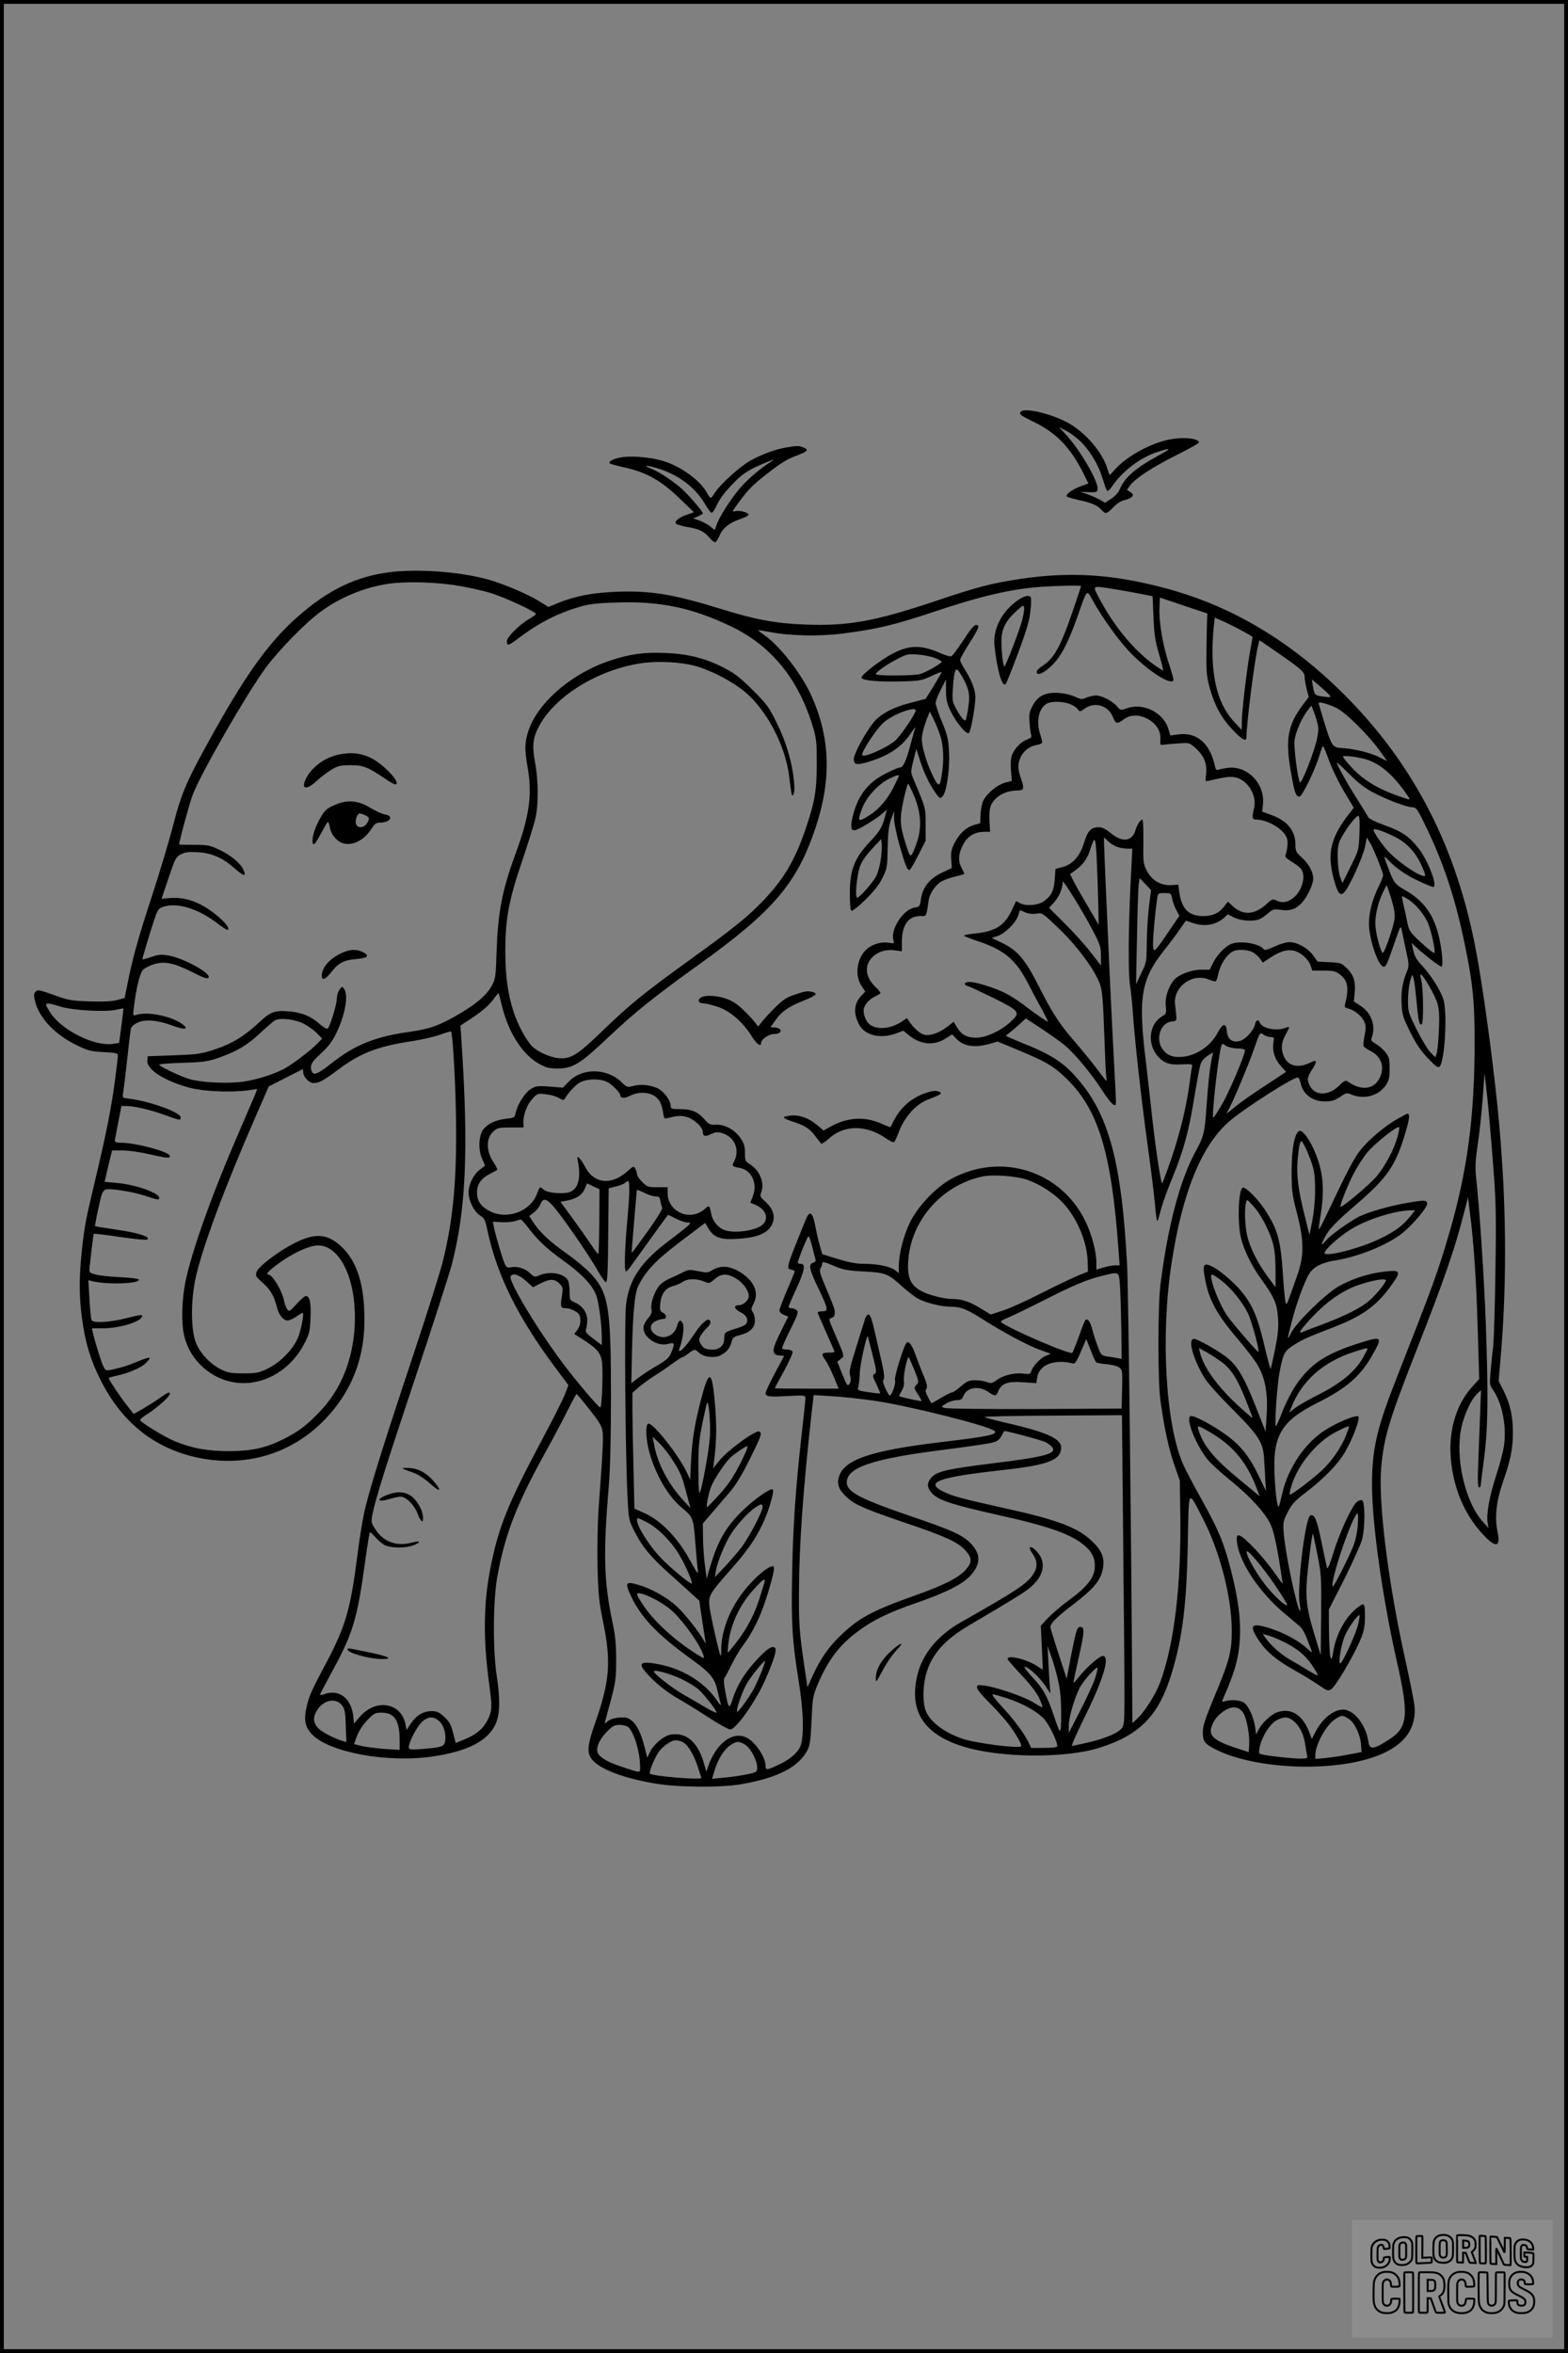 <?xml version="1.0" encoding="UTF-8"?>
<svg xmlns="http://www.w3.org/2000/svg" version="1.0" width="1024pt" height="1536pt" viewBox="0 0 1024 1536" preserveAspectRatio="xMidYMid meet">
  <rect x="0" y="0" width="1024" height="1536" fill="#808080" stroke="none"/>
  <g transform="translate(0.00 0.00) scale(1)">
    <g transform="translate(0,1536) scale(0.1,-0.1)" fill="#000000" stroke="none">
      <path d="M6667 12673 c-15 -15 -3 -25 86 -68 147 -72 238 -166 325 -340 l30 -61 -47 -17 c-56 -20 -106 -56 -94 -68 5 -5 41 -15 81 -24 81 -17 118 -33 146 -64 26 -29 33 -27 77 18 24 25 51 42 73 46 19 4 41 14 48 22 11 13 9 18 -10 31 l-22 14 21 30 c33 45 146 119 304 198 80 40 145 76 145 81 0 31 -124 39 -219 14 -118 -30 -256 -109 -325 -185 -20 -22 -37 -40 -39 -40 -2 0 -9 19 -16 43 -31 103 -140 231 -251 294 -106 60 -286 104 -313 76z m396 -201 c61 -63 113 -152 138 -237 12 -38 24 -74 29 -78 4 -5 18 6 30 25 71 103 183 189 297 227 92 31 97 25 15 -19 -158 -86 -228 -147 -262 -229 -6 -16 -30 -42 -52 -56 l-41 -27 -38 22 c-22 11 -58 28 -81 35 l-43 14 55 -2 c50 -2 55 0 58 20 7 47 -115 257 -206 355 l-47 51 51 -27 c29 -15 72 -49 97 -74z"></path>
      <path d="M5135 12439 c-72 -12 -158 -44 -233 -85 -70 -39 -199 -156 -233 -210 -11 -19 -24 -34 -28 -34 -3 0 -15 15 -25 34 -42 79 -169 171 -283 206 -77 24 -193 35 -266 26 -54 -7 -98 -28 -85 -41 3 -4 46 -15 94 -26 142 -31 237 -83 355 -196 l101 -97 -46 -16 c-50 -16 -82 -42 -72 -58 3 -5 36 -15 73 -22 79 -13 112 -29 146 -70 14 -16 31 -30 37 -30 6 0 19 20 29 44 22 50 64 83 136 108 27 9 51 21 53 26 5 15 -57 33 -86 25 -23 -6 -22 -3 19 53 63 86 95 119 184 188 99 77 134 99 208 126 63 24 70 35 31 50 -29 11 -38 11 -109 -1z m-99 -92 c-62 -39 -141 -105 -187 -155 -62 -67 -151 -203 -168 -255 l-13 -37 -32 25 c-18 14 -50 31 -71 38 l-38 13 31 13 c18 8 32 17 32 20 0 14 -108 137 -151 172 -72 58 -139 101 -188 120 -57 23 -33 24 40 3 135 -40 249 -124 313 -234 17 -29 36 -55 42 -57 6 -2 19 15 29 37 22 49 52 91 107 148 61 64 98 90 185 128 81 35 101 41 69 21z"></path>
      <path d="M2595 11630 c-230 -19 -415 -98 -615 -265 -200 -167 -350 -368 -577 -772 -182 -326 -215 -399 -272 -619 -27 -105 -92 -321 -144 -480 -87 -264 -126 -407 -160 -584 l-13 -65 -49 -13 c-33 -9 -93 -12 -180 -9 -120 4 -138 7 -234 42 -93 33 -105 36 -118 22 -13 -13 -14 -23 -4 -64 27 -108 130 -217 270 -285 75 -37 93 -41 177 -46 81 -4 94 -7 94 -22 0 -10 -9 -86 -20 -170 -23 -173 -59 -354 -130 -650 -62 -262 -67 -287 -85 -450 -19 -172 -19 -299 0 -443 20 -156 55 -272 120 -402 139 -279 351 -449 635 -510 374 -79 727 65 941 385 99 148 149 320 149 513 0 222 -44 371 -139 468 -94 96 -179 105 -318 34 -109 -56 -234 -151 -247 -188 -9 -25 -6 -31 40 -71 51 -45 74 -86 94 -164 12 -48 41 -82 69 -82 10 0 35 11 55 25 20 14 40 25 43 25 10 0 -8 -101 -28 -154 -28 -77 -114 -167 -197 -208 -61 -30 -74 -33 -162 -33 -80 0 -103 4 -145 25 -72 35 -138 105 -166 176 -33 85 -34 274 -1 424 45 201 186 580 389 1046 l88 202 110 56 c60 31 111 56 112 56 2 0 3 -8 3 -19 0 -29 39 -71 65 -71 39 0 65 14 160 85 147 111 262 155 488 189 59 9 139 27 179 41 39 14 72 24 73 22 11 -15 27 -281 32 -512 9 -439 -15 -713 -88 -1000 -17 -66 -102 -336 -190 -600 -181 -542 -279 -854 -314 -1000 -14 -55 -36 -190 -50 -300 -45 -355 -77 -469 -202 -705 -101 -190 -112 -215 -130 -289 -20 -85 -12 -131 32 -180 108 -119 494 -191 791 -147 229 34 359 101 410 211 29 62 32 161 7 321 -25 168 -23 494 5 644 52 282 125 468 319 819 41 74 102 188 134 253 33 65 61 118 64 118 3 0 41 -45 84 -100 62 -78 81 -109 86 -142 6 -41 1 -148 -26 -508 -6 -85 -9 -252 -7 -370 5 -191 9 -232 37 -370 54 -262 43 -388 -57 -671 -41 -117 -48 -168 -27 -208 35 -68 191 -133 414 -172 152 -27 441 -30 578 -5 235 42 368 111 426 221 17 33 21 66 27 195 6 145 9 160 39 232 67 160 143 260 264 349 97 73 200 123 377 184 199 69 309 125 359 181 65 74 67 135 6 203 -51 57 -124 91 -390 181 -339 116 -425 161 -425 223 0 98 167 154 624 212 156 20 303 41 327 48 41 12 47 18 76 75 3 6 246 -59 273 -73 15 -8 32 -21 40 -30 35 -43 -42 -65 -369 -105 -305 -38 -376 -53 -413 -90 -39 -39 -37 -74 6 -115 44 -41 136 -70 426 -135 331 -73 479 -126 565 -201 47 -41 65 -78 65 -131 0 -74 -47 -135 -175 -228 -44 -32 -102 -82 -129 -110 l-49 -52 7 -144 6 -144 -37 24 c-68 45 -193 75 -193 47 0 -5 41 -53 91 -106 58 -61 100 -116 116 -151 14 -31 23 -57 21 -59 -2 -2 -28 12 -58 31 -60 38 -246 102 -322 111 -43 5 -48 4 -48 -13 0 -11 34 -53 76 -94 41 -41 97 -102 123 -135 47 -59 98 -146 90 -154 -16 -17 -299 20 -384 49 -129 44 -223 120 -244 196 -16 59 -13 152 7 226 36 129 120 224 284 320 302 178 357 212 399 248 79 67 100 146 57 210 -25 36 -53 58 -63 48 -3 -3 5 -23 20 -43 32 -48 32 -89 0 -135 -43 -62 -109 -105 -465 -307 -157 -88 -257 -210 -290 -351 -54 -231 42 -381 294 -461 240 -77 672 -81 896 -10 266 84 390 212 473 491 70 230 96 447 104 842 7 368 -1 355 98 164 110 -212 187 -508 189 -723 1 -147 -14 -203 -117 -449 -56 -135 -72 -182 -72 -222 0 -62 11 -77 86 -115 247 -124 728 -149 1021 -52 199 66 292 181 275 342 -4 31 -29 159 -57 284 -113 505 -180 1035 -160 1267 18 200 50 306 230 765 179 455 251 662 310 895 l27 105 11 -90 c26 -198 42 -436 52 -758 l10 -339 -46 -51 c-99 -109 -150 -269 -141 -442 10 -187 75 -360 184 -490 102 -121 147 -127 123 -16 -20 94 -9 199 33 321 52 149 67 222 67 329 0 107 -18 188 -62 275 l-31 61 11 130 c47 528 40 1089 -19 1665 -33 325 -96 784 -140 1015 -124 659 -393 1191 -829 1639 -353 362 -743 601 -1180 721 -353 97 -638 116 -974 65 -188 -29 -272 -51 -551 -145 -393 -131 -562 -162 -845 -152 -192 7 -327 32 -552 102 -313 97 -463 121 -687 112 -156 -7 -260 -27 -374 -72 l-66 -27 -59 37 c-77 47 -222 109 -327 140 -163 47 -413 70 -600 55z m374 -90 c74 -11 180 -34 235 -51 95 -29 296 -123 296 -137 0 -4 -19 -18 -42 -31 -65 -37 -148 -120 -148 -147 0 -32 10 -30 67 13 135 103 255 166 403 210 71 21 112 26 250 30 282 9 484 -33 738 -153 265 -125 443 -340 539 -653 24 -78 27 -102 27 -246 0 -179 -14 -256 -79 -444 -69 -197 -142 -318 -280 -460 -99 -102 -190 -175 -505 -402 -268 -194 -362 -271 -531 -434 -169 -164 -212 -191 -295 -182 -56 6 -139 44 -173 81 -37 40 -90 138 -115 215 -39 118 -56 238 -56 401 0 210 23 336 110 590 38 113 77 237 86 275 21 92 21 247 -1 363 -21 114 -16 164 26 243 105 196 385 368 669 410 111 16 266 7 360 -21 102 -30 233 -99 313 -165 144 -119 267 -353 291 -555 15 -125 18 -135 28 -115 6 10 8 46 3 88 -12 121 -51 255 -112 377 -51 105 -66 124 -157 215 -79 79 -119 110 -181 142 -125 65 -238 94 -383 100 -143 7 -237 -6 -367 -49 -262 -87 -490 -289 -541 -481 -18 -67 -17 -107 2 -219 31 -177 11 -318 -81 -566 -86 -235 -113 -375 -122 -632 -5 -163 -7 -178 -31 -224 -34 -62 -94 -114 -210 -183 -131 -77 -192 -99 -323 -118 -226 -31 -361 -85 -513 -205 -89 -71 -119 -83 -130 -54 -14 38 -4 59 59 116 47 44 74 78 100 131 59 121 82 250 52 292 -13 17 -15 17 -30 -6 -10 -13 -17 -38 -17 -56 0 -38 -46 -190 -61 -198 -5 -4 -28 10 -51 30 -54 49 -113 74 -192 82 -102 9 -128 0 -204 -71 -94 -89 -180 -141 -291 -177 -87 -29 -112 -32 -266 -38 l-170 -6 -3 -26 c-7 -60 112 -136 278 -180 92 -24 271 -32 383 -16 l57 8 -19 -48 c-11 -26 -61 -141 -110 -256 -168 -387 -300 -758 -340 -954 -23 -114 -28 -261 -10 -345 26 -122 110 -226 225 -280 207 -97 455 4 567 232 28 56 32 76 35 161 4 97 -6 139 -31 139 -7 0 -33 -23 -60 -52 -44 -49 -48 -52 -61 -35 -8 10 -17 34 -21 55 -12 66 -76 172 -103 172 -24 0 14 36 97 93 88 59 177 97 228 97 149 0 256 -236 239 -530 -12 -217 -89 -408 -222 -549 -89 -94 -143 -136 -242 -185 -113 -57 -206 -78 -352 -79 -143 0 -245 18 -359 65 -67 28 -213 117 -226 137 -2 5 21 25 53 44 59 38 142 112 142 128 0 16 -16 10 -71 -30 -30 -21 -79 -52 -110 -70 l-56 -31 -45 57 c-44 56 -118 167 -118 177 0 2 22 9 48 15 81 17 159 50 193 82 17 16 29 32 26 35 -3 4 -39 -7 -79 -24 -40 -17 -91 -35 -113 -40 -97 -24 -93 -24 -109 7 -14 26 -52 148 -70 223 l-6 27 72 0 c101 0 232 37 253 72 13 20 -3 19 -100 -6 -110 -28 -220 -34 -228 -11 -3 8 -9 69 -13 137 l-7 122 29 -7 c99 -24 317 -15 300 12 -3 5 -59 12 -125 15 -66 3 -138 11 -160 18 -40 12 -40 12 -35 53 2 23 9 79 14 125 5 46 11 86 13 87 2 2 79 -7 172 -21 103 -15 173 -21 178 -16 18 18 -56 42 -196 63 -78 11 -144 22 -146 24 -3 3 21 120 40 196 6 22 17 39 29 43 30 9 177 -14 258 -41 81 -27 92 -29 92 -14 0 33 -155 87 -277 98 l-80 7 24 103 25 102 70 0 c41 0 117 -11 184 -27 109 -25 133 -26 120 -4 -17 27 -224 81 -311 81 -28 0 -45 4 -45 12 0 6 10 60 22 120 l21 108 33 0 c51 0 163 -26 254 -60 97 -35 100 -35 100 -14 0 32 -200 105 -331 121 -50 6 -51 6 -45 37 3 17 15 114 26 216 11 102 22 194 25 206 3 12 21 28 45 39 51 23 130 16 229 -21 81 -30 110 -23 57 14 -75 51 -224 80 -296 57 -22 -7 -23 -6 -16 46 15 127 39 225 59 247 12 12 45 30 74 38 71 21 129 8 251 -53 67 -34 95 -44 103 -36 25 25 -153 125 -257 145 -51 9 -67 8 -116 -9 -32 -11 -58 -18 -58 -15 0 9 41 146 71 239 29 87 32 92 66 104 90 29 224 -11 348 -105 33 -25 63 -46 68 -46 20 0 2 32 -37 68 -110 101 -221 148 -330 140 l-61 -5 46 136 c42 126 48 137 80 154 27 14 50 17 109 14 91 -5 165 -37 238 -102 66 -59 86 -61 58 -6 -22 42 -82 90 -156 125 -59 28 -74 31 -162 31 -54 0 -98 1 -98 1 0 24 70 279 90 330 60 151 356 663 477 827 87 116 256 290 356 363 127 94 287 160 443 183 107 16 293 12 433 -9z m4091 -6 c0 -2 -24 -74 -54 -162 -79 -232 -122 -310 -197 -358 -21 -13 -39 -31 -39 -39 0 -35 63 -2 119 62 50 56 94 146 151 308 61 174 56 169 97 94 67 -121 177 -271 254 -349 116 -116 254 -203 272 -172 3 4 -10 52 -29 108 -40 120 -66 274 -62 366 l3 67 155 -52 155 -52 -2 -35 c-1 -19 -3 -109 -4 -200 -2 -142 1 -176 19 -243 33 -120 76 -200 149 -278 65 -69 93 -84 93 -51 1 97 55 521 78 605 l7 28 125 -86 c153 -106 170 -122 170 -155 0 -14 6 -49 13 -78 l14 -52 -38 -50 c-99 -132 -116 -226 -79 -437 24 -138 32 -163 56 -163 18 0 104 178 131 270 10 33 20 60 23 60 3 0 21 -43 40 -96 19 -53 63 -144 98 -202 l63 -105 -20 -26 c-131 -163 -157 -269 -110 -442 26 -95 43 -114 72 -79 35 43 117 226 131 291 l12 62 21 -34 c22 -35 86 -196 86 -214 0 -6 -14 -40 -31 -75 -40 -82 -62 -168 -62 -240 0 -99 62 -280 95 -280 17 0 22 10 75 164 35 102 38 107 44 75 4 -19 16 -78 28 -133 19 -84 20 -102 9 -130 -32 -77 -42 -133 -38 -214 3 -75 8 -91 56 -188 38 -77 69 -123 116 -172 50 -53 66 -64 76 -55 35 34 53 362 24 443 -21 61 -79 152 -134 212 -47 52 -52 61 -66 123 l-6 30 38 -36 c42 -40 146 -119 156 -119 13 0 6 96 -13 183 -34 154 -100 247 -228 319 -62 35 -71 48 -106 142 -32 83 -32 85 -3 55 49 -53 118 -101 199 -139 47 -22 91 -40 97 -40 34 0 -34 177 -99 257 -61 76 -108 107 -220 147 -57 20 -99 41 -105 52 -5 11 -40 66 -76 124 -61 95 -129 219 -129 233 0 3 37 -31 83 -77 60 -60 103 -93 162 -123 93 -48 215 -93 251 -93 23 0 33 -15 94 -142 114 -239 189 -471 250 -773 50 -247 60 -352 60 -626 0 -472 -47 -829 -161 -1223 -79 -272 -105 -342 -359 -989 -119 -304 -150 -442 -150 -667 0 -256 67 -733 162 -1155 80 -351 72 -431 -47 -508 -106 -69 -131 -72 -139 -14 -17 109 -94 207 -165 207 -63 0 -139 -62 -182 -149 l-22 -43 -17 45 c-44 115 -122 162 -213 128 -37 -14 -96 -69 -116 -109 l-18 -35 -6 47 c-9 65 -44 142 -74 162 -26 17 -86 21 -125 8 -16 -5 -19 -3 -15 7 80 180 107 275 114 401 7 126 -10 258 -57 443 -46 182 -81 265 -194 469 -49 87 -101 186 -117 221 -117 258 -151 845 -78 1320 70 457 192 759 370 919 95 85 438 304 457 292 5 -3 12 -20 16 -37 14 -71 77 -119 157 -119 45 0 64 6 100 29 41 28 45 29 77 15 81 -33 176 -7 222 62 21 31 25 49 25 108 0 62 -3 76 -27 107 -16 20 -44 44 -63 55 -24 13 -33 23 -29 34 32 78 2 168 -71 214 l-44 29 6 57 c7 72 -7 117 -53 161 -33 32 -40 34 -112 38 l-77 4 -30 41 c-35 48 -104 86 -155 86 -19 0 -63 -13 -97 -29 -40 -19 -65 -26 -69 -19 -23 37 -150 60 -211 37 -40 -15 -91 -67 -119 -121 l-24 -48 -58 0 c-61 0 -143 -31 -174 -66 -37 -42 -61 -115 -55 -169 5 -49 4 -53 -23 -69 -86 -50 -100 -179 -30 -260 42 -47 77 -59 160 -54 59 3 69 1 65 -12 -2 -8 -9 -53 -15 -100 -27 -207 -86 -426 -179 -664 -8 -21 -48 247 -76 514 -9 80 -22 199 -30 265 -54 431 -35 549 116 740 40 50 88 114 107 143 19 28 36 52 37 52 1 0 22 -7 45 -15 75 -27 154 -13 206 36 l22 20 41 -20 c43 -22 122 -28 164 -12 14 5 40 23 58 39 31 27 38 29 79 23 59 -9 95 1 132 36 34 31 72 102 82 150 10 44 -20 108 -72 155 -38 34 -42 43 -42 83 0 92 -52 157 -158 195 l-59 22 5 48 c13 133 -99 251 -225 238 -27 -3 -56 -9 -65 -13 -13 -5 -19 0 -23 22 -33 150 -117 224 -238 209 l-54 -7 -12 40 c-32 109 -162 175 -270 138 -43 -15 -44 -15 -67 13 -29 34 -100 70 -137 70 -15 0 -43 -6 -62 -14 -30 -13 -37 -12 -75 6 -25 12 -68 22 -108 25 -86 5 -136 -20 -170 -87 -20 -38 -23 -55 -18 -110 2 -36 7 -72 11 -80 4 -11 -4 -19 -29 -28 -45 -17 -93 -72 -102 -118 -4 -20 -4 -62 -1 -94 l5 -58 -44 -11 c-49 -13 -116 -67 -141 -115 -9 -17 -18 -58 -19 -90 l-3 -60 -42 -12 c-52 -16 -93 -55 -126 -118 -20 -40 -24 -60 -21 -106 l4 -56 -67 -32 c-79 -38 -125 -96 -135 -173 -6 -45 -8 -48 -43 -54 -75 -14 -158 -145 -136 -215 6 -19 4 -20 -33 -14 -45 7 -98 -7 -137 -38 -67 -53 -87 -173 -39 -243 l25 -38 -26 -27 c-49 -51 -54 -117 -12 -192 37 -68 141 -91 239 -54 l47 18 33 -27 c76 -64 165 -73 240 -26 l46 29 24 -25 c49 -53 118 -65 217 -38 l56 16 142 -59 c174 -73 215 -97 293 -169 221 -204 309 -489 355 -1140 l7 -93 -30 0 c-16 0 -50 -6 -75 -14 l-47 -14 0 45 c0 71 -29 182 -70 268 -160 333 -553 457 -880 278 -101 -56 -218 -180 -268 -284 -42 -87 -72 -205 -72 -284 l0 -46 -27 21 c-34 24 -113 40 -202 40 -47 0 -96 9 -168 31 l-103 32 -16 56 c-9 31 -21 81 -26 111 -21 113 -40 126 -70 49 -10 -24 -38 -96 -64 -159 -54 -136 -57 -154 -26 -158 12 -2 22 -7 22 -11 0 -4 -22 -59 -50 -123 -27 -64 -50 -124 -50 -133 0 -9 13 -22 29 -28 l29 -11 -49 -99 c-59 -117 -62 -150 -11 -155 l33 -3 -61 -114 c-33 -62 -60 -120 -60 -128 0 -24 22 -27 145 -20 110 6 115 5 115 -14 0 -11 -11 -119 -25 -239 -40 -359 -56 -592 -62 -909 -6 -326 0 -431 43 -700 33 -202 36 -372 9 -429 -21 -44 -76 -88 -153 -122 -65 -30 -72 -30 -72 -1 -1 56 -65 153 -122 183 -90 47 -199 -33 -253 -185 l-12 -36 -13 45 c-40 147 -118 216 -223 196 -43 -8 -109 -64 -132 -112 l-18 -38 -18 71 c-22 88 -50 145 -86 173 -23 18 -37 21 -80 18 -33 -3 -61 -12 -74 -24 -22 -19 -22 -19 -15 6 70 259 69 251 70 390 0 109 -5 159 -26 260 -54 253 -59 443 -23 870 10 117 15 314 15 594 0 585 -15 676 -132 802 -33 35 -104 94 -157 131 -106 74 -174 137 -217 202 l-28 43 31 23 c17 14 36 38 43 55 17 41 37 38 84 -15 54 -60 235 -322 288 -417 24 -43 49 -78 55 -78 10 0 13 71 15 306 l3 307 48 12 c27 7 53 17 60 24 6 6 15 11 19 11 12 0 10 -97 -7 -275 -16 -177 -19 -315 -7 -315 5 0 22 19 38 43 127 177 235 327 237 327 1 0 24 -11 51 -25 27 -14 60 -25 74 -25 22 0 23 -2 11 -16 -8 -9 -65 -55 -127 -101 -184 -138 -261 -250 -283 -413 -13 -90 -5 -1014 10 -1280 7 -133 8 -136 50 -217 49 -95 102 -158 225 -268 49 -44 112 -101 141 -127 l52 -48 17 -117 c10 -65 20 -129 22 -143 5 -23 4 -23 -12 5 -34 60 -126 175 -178 222 -62 57 -165 114 -249 138 -82 24 -88 14 -45 -77 66 -138 174 -251 388 -405 126 -91 156 -125 174 -203 9 -36 18 -76 22 -90 5 -17 -3 -11 -25 21 -79 117 -222 205 -379 235 -138 26 -146 5 -39 -100 44 -43 107 -91 160 -121 48 -27 141 -85 207 -128 65 -42 128 -77 139 -77 37 0 168 186 229 325 56 128 76 195 64 207 -18 18 -50 -2 -122 -79 -77 -83 -128 -167 -156 -256 -21 -68 -27 -62 -47 48 -11 54 -12 84 -5 92 5 7 25 45 45 85 19 40 52 96 74 125 56 74 103 165 139 268 37 105 71 235 64 246 -15 26 -127 -66 -205 -169 -88 -117 -138 -251 -139 -371 0 -24 -2 -42 -4 -40 -8 8 -68 274 -73 325 -7 66 2 83 127 224 122 139 169 205 221 313 39 82 77 212 66 224 -14 13 -126 -67 -207 -147 -99 -99 -151 -189 -197 -340 l-28 -95 -12 90 c-6 50 -12 131 -12 180 l-1 90 60 70 c33 39 85 99 116 135 38 44 80 113 130 214 76 153 82 170 63 181 -21 14 -209 -123 -264 -193 l-38 -47 6 47 c16 124 18 215 8 351 -21 257 -40 261 -101 20 -36 -147 -50 -236 -57 -366 l-6 -127 -18 41 c-52 115 -231 342 -257 325 -18 -11 -14 -103 8 -184 42 -151 125 -293 215 -366 70 -58 74 -68 85 -217 6 -74 13 -154 16 -179 5 -43 3 -41 -53 60 -76 139 -185 252 -289 300 l-71 32 -6 271 c-4 149 -7 319 -7 378 l0 107 42 37 c24 20 69 53 101 73 32 20 85 56 117 80 32 23 61 42 65 42 5 0 23 11 41 25 40 30 42 30 70 4 30 -28 101 -36 140 -16 40 21 61 46 71 86 8 30 14 35 56 46 64 16 97 48 97 95 0 20 -6 45 -14 55 -12 16 -11 24 6 57 37 71 2 149 -92 206 -65 39 -125 43 -176 12 -31 -19 -37 -20 -94 -8 -57 11 -64 11 -103 -9 -23 -12 -63 -30 -88 -41 -25 -11 -56 -33 -68 -50 -31 -44 -53 -112 -47 -146 5 -21 0 -36 -19 -58 -14 -16 -28 -40 -31 -53 -16 -65 82 -138 158 -118 44 12 47 5 22 -56 -13 -33 -29 -48 -92 -85 -43 -25 -98 -61 -123 -80 l-46 -35 4 187 c5 266 18 403 42 449 50 99 115 167 276 289 l160 121 22 -37 c35 -58 78 -74 187 -67 144 8 215 43 235 113 12 44 -5 88 -49 128 -36 33 -39 38 -29 63 24 62 -10 144 -75 184 -28 17 -31 23 -31 73 0 44 -6 62 -30 98 -38 54 -104 90 -161 86 -37 -2 -45 2 -75 37 -43 48 -83 65 -159 65 -55 0 -60 2 -60 21 0 32 -37 85 -75 109 -42 26 -118 36 -170 21 -38 -10 -41 -9 -75 24 -95 93 -256 96 -344 6 l-40 -41 -88 7 c-82 6 -90 4 -126 -19 -38 -26 -85 -103 -96 -159 -5 -24 -11 -27 -61 -32 -66 -7 -121 -33 -149 -70 -30 -40 -34 -132 -8 -190 l20 -46 -35 -27 c-42 -32 -72 -94 -73 -149 0 -53 36 -125 76 -150 28 -18 34 -30 48 -100 62 -290 197 -563 443 -893 l85 -114 -22 -58 c-12 -32 -82 -172 -157 -311 -216 -406 -276 -555 -328 -814 -48 -237 -51 -471 -10 -770 20 -149 19 -173 -10 -232 -30 -59 -73 -95 -153 -128 l-56 -23 -17 66 c-13 53 -24 73 -57 104 -35 32 -48 38 -84 38 -54 0 -99 -27 -135 -81 l-28 -42 -7 38 c-30 143 -195 169 -300 46 l-36 -42 -6 55 c-15 114 -96 172 -190 136 -14 -5 -26 -6 -26 -2 0 4 30 61 66 127 149 271 175 354 229 745 14 101 28 186 30 188 2 2 18 -12 36 -32 18 -21 45 -44 61 -52 41 -21 143 -21 192 0 48 20 41 31 -11 17 -99 -28 -186 2 -239 82 -29 44 -31 51 -23 95 20 103 79 293 279 892 115 344 222 677 239 740 94 357 112 751 65 1460 l-7 105 86 57 c54 36 101 77 124 108 20 27 38 48 39 47 1 -1 12 -40 23 -87 42 -172 135 -316 243 -375 43 -24 65 -30 118 -30 101 0 148 29 334 205 173 163 291 258 584 469 493 353 650 537 771 907 103 313 92 586 -33 859 -65 141 -205 320 -305 390 -23 15 -40 29 -39 31 2 1 37 -4 78 -12 129 -25 318 -29 470 -10 233 30 337 55 610 146 291 98 494 145 684 159 108 8 266 11 266 5z m205 -18 c50 -8 129 -22 176 -31 l86 -17 6 -137 c4 -112 11 -155 36 -240 17 -58 29 -106 27 -108 -2 -2 -32 18 -67 43 -127 94 -253 246 -344 417 -53 100 -60 94 80 73z m838 -269 c42 -22 77 -43 77 -46 0 -3 -7 -42 -15 -86 -20 -105 -55 -395 -55 -465 l-1 -55 -51 55 c-115 124 -159 325 -132 612 l7 66 46 -20 c25 -10 81 -38 124 -61z m578 -423 c13 -16 10 -17 -34 -12 -59 7 -64 11 -73 68 l-7 45 50 -42 c27 -23 56 -50 64 -59z m-1696 -59 c22 -8 46 -23 53 -34 13 -19 14 -19 50 6 65 44 151 16 180 -58 18 -46 27 -47 72 -14 90 67 247 -19 238 -130 -3 -35 -1 -40 17 -37 11 2 54 6 96 9 75 5 76 5 113 -27 57 -50 80 -103 73 -168 -6 -52 -5 -54 16 -49 111 26 136 29 172 23 82 -16 145 -116 125 -201 -15 -63 -13 -75 13 -75 79 0 189 -68 203 -127 6 -24 1 -74 -11 -104 -4 -12 6 -23 37 -42 24 -14 52 -34 62 -46 41 -46 7 -160 -60 -201 -36 -23 -62 -25 -99 -8 -22 10 -29 8 -53 -14 -86 -82 -163 -88 -235 -20 l-28 27 -25 -33 c-35 -44 -74 -62 -136 -62 -94 0 -140 46 -156 152 l-7 53 -45 -3 c-68 -4 -128 30 -160 93 -24 47 -25 58 -23 192 1 82 -2 143 -7 143 -12 0 -36 -37 -45 -70 -21 -73 -85 -81 -159 -20 -34 28 -58 40 -80 40 -51 0 -73 -23 -97 -103 -26 -86 -75 -141 -143 -158 l-43 -11 -5 -70 c-6 -74 -21 -104 -70 -141 -35 -26 -116 -34 -154 -14 l-28 15 -33 -69 c-47 -95 -107 -131 -247 -144 -37 -4 -64 -10 -60 -14 5 -4 41 -18 79 -31 182 -59 258 -122 340 -282 27 -51 67 -128 91 -170 23 -43 40 -78 38 -78 -7 0 -84 53 -161 112 -36 27 -87 60 -114 73 -67 35 -195 75 -235 75 -38 0 -46 -19 -11 -28 12 -3 88 -39 170 -79 169 -85 174 -92 105 -155 -63 -58 -160 -102 -223 -102 -61 0 -97 20 -127 70 l-20 34 -45 -35 c-52 -39 -110 -59 -148 -49 -26 6 -68 43 -96 84 l-16 24 -29 -20 c-68 -46 -148 -58 -203 -29 -29 14 -51 58 -51 100 0 31 37 75 77 91 18 8 33 18 33 22 0 5 -14 21 -31 38 -65 61 -76 134 -28 189 36 41 94 60 156 51 l43 -6 0 60 c0 111 41 170 119 170 44 0 39 -10 56 104 6 39 39 92 75 117 14 10 54 26 90 35 36 9 66 17 67 18 2 1 -6 20 -18 42 -25 48 -19 99 16 160 28 48 75 74 132 74 l39 0 -4 70 c-3 41 1 82 8 99 25 61 95 101 177 101 40 0 44 13 21 77 -22 63 -23 93 -4 137 17 41 58 74 102 82 19 3 36 10 39 14 3 4 -3 29 -11 54 -31 90 -8 182 51 207 31 12 96 10 140 -6z m1742 -26 c58 -27 208 -175 281 -276 l51 -72 -47 24 c-60 30 -148 53 -235 61 -85 7 -74 -12 -164 286 -4 14 0 15 30 8 20 -4 57 -18 84 -31z m-125 -94 c10 -35 9 -58 -1 -107 -16 -82 -103 -302 -112 -285 -15 26 -41 232 -35 275 7 53 46 142 83 191 l27 35 13 -32 c7 -18 19 -52 25 -77z m297 -236 c100 -23 187 -93 280 -223 32 -46 33 -48 10 -41 -172 53 -285 118 -369 213 -28 31 -50 59 -50 63 0 8 70 2 129 -12z m-21 -490 c-4 -108 -5 -110 -58 -216 l-53 -108 -15 40 c-9 23 -15 77 -16 125 -1 71 3 92 23 130 36 68 101 151 113 144 7 -4 9 -44 6 -115z m218 -15 c86 -40 144 -100 186 -190 17 -36 28 -67 25 -70 -20 -20 -190 96 -255 174 -41 49 -82 111 -82 125 0 12 50 -3 126 -39z m-1924 -430 l3 -151 -68 116 c-38 64 -80 138 -94 165 l-25 50 28 20 c53 37 82 76 100 129 34 106 38 102 46 -43 3 -74 8 -203 10 -286z m129 356 c18 -6 47 -10 64 -10 l30 0 -12 -232 c-14 -293 -16 -585 -3 -663 6 -33 15 -123 20 -200 15 -199 56 -562 100 -880 16 -115 35 -264 41 -330 11 -119 15 -141 23 -114 2 8 12 43 22 79 10 36 42 124 72 195 71 174 107 303 142 525 17 102 35 199 41 215 5 17 26 40 45 53 l36 22 -6 -27 c-15 -74 -26 -172 -36 -318 -13 -183 -17 -201 -77 -311 -100 -186 -179 -491 -225 -864 -17 -140 -17 -624 0 -750 25 -181 54 -315 90 -420 l37 -105 3 -220 c7 -460 -40 -855 -133 -1101 -28 -75 -98 -185 -146 -231 l-34 -32 -1 187 c-6 1076 -25 2638 -33 2797 -34 664 -117 982 -318 1216 -95 112 -171 162 -363 239 -58 24 -107 45 -109 47 -3 2 6 11 20 20 13 10 43 35 66 56 l42 39 98 -64 c54 -36 121 -83 150 -106 66 -53 175 -183 247 -294 30 -48 65 -92 76 -98 20 -11 20 -9 15 87 -20 379 -27 515 -40 803 -25 553 -35 794 -35 824 l0 30 28 -27 c16 -15 44 -32 63 -37z m202 -392 c-7 -62 -14 -169 -14 -236 -1 -120 -2 -126 -36 -195 l-34 -72 6 300 c3 165 8 321 11 347 l6 46 38 -39 37 -39 -14 -112z m-354 -176 c35 -68 41 -88 41 -142 l0 -63 -69 89 c-38 49 -115 134 -170 188 l-100 100 34 37 c32 36 55 91 55 133 0 21 145 -215 209 -342z m1937 231 c19 -63 25 -99 21 -132 -6 -51 -65 -221 -76 -221 -12 0 -43 109 -48 170 -6 61 13 151 48 224 12 25 23 46 25 46 2 0 15 -39 30 -87z m-1431 0 c4 -21 16 -54 27 -74 l20 -37 -71 -105 c-95 -140 -101 -144 -101 -76 0 53 14 202 26 287 6 42 6 42 49 42 42 0 43 -1 50 -37z m1541 -4 c51 -31 111 -105 133 -163 22 -59 45 -168 39 -186 -2 -6 -40 23 -84 64 -76 70 -82 79 -93 133 -6 32 -18 84 -25 116 -8 31 -12 57 -9 57 3 0 21 -9 39 -21z m-2427 -93 c38 6 40 5 151 -102 120 -116 232 -269 264 -360 14 -39 20 -105 27 -314 5 -146 11 -278 14 -295 6 -33 8 -35 -67 65 -32 42 -94 118 -139 170 -102 118 -147 187 -238 368 -87 170 -135 227 -235 276 l-69 33 38 13 c48 16 119 86 134 133 l12 36 35 -15 c21 -9 48 -12 73 -8z m1410 -251 c16 -8 38 -27 49 -42 l19 -27 48 32 c62 41 108 55 151 47 44 -8 100 -56 113 -98 l11 -33 74 0 c65 0 78 -3 109 -27 49 -38 58 -86 32 -188 -6 -23 -3 -27 22 -33 41 -11 88 -50 103 -87 11 -25 11 -43 1 -91 -6 -32 -9 -63 -6 -68 4 -6 23 -19 44 -30 68 -34 93 -96 67 -163 -34 -89 -122 -103 -216 -36 -12 9 -24 3 -56 -29 -66 -66 -156 -67 -189 -1 -21 40 -19 58 14 108 35 52 32 67 -9 46 -80 -41 -148 -26 -176 40 -20 49 -17 86 11 139 31 58 31 58 -1 46 -59 -23 -153 -3 -167 35 -10 24 -25 17 -32 -15 -9 -39 -63 -97 -100 -106 -47 -12 -79 13 -83 64 -4 57 -27 53 -59 -8 -49 -95 -155 -161 -257 -160 -50 1 -81 17 -107 56 -44 67 -8 169 64 176 35 3 34 -3 21 110 -14 115 112 209 220 164 21 -9 42 -14 46 -11 4 3 11 21 15 42 13 68 61 140 105 156 29 11 91 7 119 -8z m1071 -314 c13 -136 18 -163 34 -158 14 5 12 239 -3 291 -5 20 -6 36 -3 36 15 0 94 -138 109 -189 12 -43 14 -82 10 -175 -3 -67 -9 -134 -14 -150 l-9 -28 -33 33 c-18 19 -58 85 -89 148 -54 108 -57 117 -57 190 0 42 6 98 14 126 14 48 15 48 22 20 5 -16 13 -80 19 -144z m-8855 -42 c83 -25 295 -37 365 -20 24 5 45 9 46 8 1 -1 -5 -52 -13 -113 l-15 -112 -38 -6 c-119 -19 -333 86 -409 200 -48 74 -45 76 64 43z m1593 -114 c28 -15 65 -42 83 -61 l33 -34 -30 -31 c-42 -44 -171 -142 -224 -169 -71 -36 -174 -68 -262 -81 -99 -14 -272 -6 -348 16 -63 19 -200 84 -200 95 0 4 69 10 153 12 132 4 162 8 232 32 119 41 189 82 274 162 42 39 85 76 96 83 34 20 136 7 193 -24z m6311 -85 c22 0 23 -3 17 -38 -8 -53 9 -107 49 -151 l34 -38 -138 -91 c-76 -49 -164 -111 -195 -137 l-57 -46 27 53 c31 61 116 265 149 358 45 128 42 123 67 106 12 -9 33 -16 47 -16z m-218 -74 c32 -1 49 -5 49 -13 0 -31 -105 -278 -152 -356 -28 -48 -53 -85 -55 -83 -11 11 33 402 53 468 5 17 7 17 31 1 14 -9 46 -17 74 -17z m1669 -746 c20 -254 22 -331 16 -705 -3 -231 -10 -456 -15 -500 -6 -44 -13 -117 -17 -162 -7 -79 -6 -85 19 -120 60 -87 89 -250 67 -373 -6 -36 -29 -120 -51 -187 -42 -133 -63 -246 -54 -302 l6 -36 -36 40 c-118 130 -184 421 -141 618 20 88 64 182 102 218 l26 24 -6 -155 c-3 -85 -9 -228 -12 -317 -5 -117 -3 -163 5 -163 6 0 11 6 11 13 0 7 10 87 22 178 26 199 28 404 11 884 -12 313 -40 733 -63 948 -7 71 -5 111 11 220 11 72 25 206 32 297 l12 165 17 -150 c9 -82 26 -278 38 -435z m-5785 527 c30 -14 85 -69 85 -84 0 -22 26 -26 58 -9 75 39 162 26 198 -30 10 -15 21 -48 24 -73 4 -34 9 -45 20 -42 76 19 95 20 133 10 47 -12 107 -67 107 -97 0 -30 14 -34 54 -15 30 14 42 15 75 5 79 -24 114 -108 76 -182 -17 -32 -15 -35 36 -44 78 -14 119 -103 85 -186 l-16 -41 33 -14 c65 -27 89 -84 52 -125 -41 -45 -203 -67 -265 -35 -39 20 -68 60 -76 104 -9 51 -13 55 -38 32 -94 -88 -246 -26 -246 102 l0 37 -66 0 c-62 0 -68 2 -100 34 -19 19 -34 41 -34 51 0 9 -5 25 -11 36 -10 19 -12 18 -54 -19 -103 -91 -216 -79 -272 28 -13 25 -31 52 -40 60 -14 14 -15 11 -7 -30 18 -104 -1 -171 -54 -191 -40 -16 -147 -7 -170 14 -10 9 -21 17 -24 17 -3 0 -13 -20 -22 -45 -44 -114 -194 -169 -306 -112 -59 30 -85 67 -85 122 0 54 26 92 84 122 24 12 46 24 48 27 3 3 -9 26 -26 52 -47 71 -47 154 0 197 27 25 36 27 113 27 l85 0 -1 29 c-2 52 24 122 59 158 32 35 35 36 88 30 30 -3 68 -14 85 -24 30 -17 32 -17 42 0 16 30 69 87 92 99 49 27 133 29 181 5z m2736 -636 c79 -25 174 -84 235 -147 95 -98 164 -259 167 -389 l2 -66 -70 -28 c-38 -16 -144 -67 -235 -113 -91 -47 -202 -97 -247 -112 l-83 -27 -59 36 c-76 47 -124 64 -184 65 -62 0 -163 26 -212 53 -63 36 -85 77 -85 161 1 277 207 526 485 586 64 14 213 4 286 -19z m-2787 -273 c-1 -115 -4 -211 -6 -214 -3 -2 -24 25 -47 60 -24 36 -78 113 -122 173 l-79 108 39 7 c62 11 102 36 119 76 l16 37 40 -19 41 -19 -1 -209z m367 162 c21 0 28 -5 31 -27 3 -16 8 -35 12 -44 5 -10 -26 -61 -95 -158 -56 -78 -102 -141 -104 -139 -1 2 26 329 34 409 1 4 22 -4 48 -17 25 -13 59 -24 74 -24z m-833 -202 c62 -83 128 -144 232 -218 119 -85 193 -163 215 -229 17 -51 35 -190 35 -274 l0 -48 -55 42 c-47 35 -54 45 -48 63 5 11 8 40 8 63 -1 47 -34 92 -86 113 -27 12 -29 16 -29 67 0 30 -5 63 -10 74 -25 46 -117 63 -185 35 -33 -14 -35 -14 -65 14 -33 31 -83 46 -126 37 -22 -4 -28 1 -40 28 -16 40 -60 189 -69 236 l-6 34 53 -3 c30 -2 69 1 88 6 19 6 38 11 41 11 4 1 25 -23 47 -51z m1856 -125 c9 -38 19 -75 22 -84 3 -11 -3 -18 -16 -22 -32 -8 -25 -45 35 -168 64 -134 67 -149 25 -149 -16 0 -30 -4 -30 -8 0 -4 25 -62 55 -129 30 -67 55 -124 55 -127 0 -4 -18 -6 -40 -6 -45 0 -49 -9 -20 -48 11 -15 35 -63 54 -107 l33 -80 -208 0 c-115 0 -209 1 -209 3 0 2 27 53 61 114 33 61 58 117 55 124 -3 8 -18 14 -34 14 -16 0 -31 3 -34 6 -4 3 20 58 52 122 52 104 56 118 42 130 -9 6 -24 12 -34 12 -10 0 -18 4 -18 9 0 5 22 57 50 117 55 120 63 164 30 164 -11 0 -20 3 -20 7 0 17 63 173 70 173 4 0 15 -30 24 -67z m336 -163 c145 -8 158 -13 253 -99 37 -33 84 -69 105 -80 54 -27 151 -51 209 -51 67 0 101 -13 209 -81 144 -91 291 -169 371 -199 l75 -27 -31 -13 c-35 -14 -86 -67 -96 -101 -6 -19 -12 -21 -48 -16 -58 8 -135 -10 -176 -41 -30 -22 -37 -24 -66 -14 -17 7 -52 12 -78 12 -39 0 -52 -6 -92 -40 -25 -22 -52 -40 -59 -40 -7 0 -38 -16 -70 -35 -32 -19 -60 -35 -62 -35 -2 0 -13 18 -24 41 -16 30 -18 44 -10 54 8 10 4 29 -15 77 -15 34 -38 95 -52 133 -26 74 -45 101 -61 91 -17 -11 -84 -225 -77 -247 7 -21 -21 -99 -35 -99 -3 0 -16 21 -28 47 -15 32 -18 51 -11 59 6 8 3 39 -9 95 -11 46 -29 129 -42 184 -27 121 -37 148 -52 143 -6 -2 -15 -15 -19 -29 -4 -13 -28 -91 -54 -173 -50 -159 -51 -168 -41 -206 4 -15 2 -32 -7 -44 -12 -17 -16 -11 -46 63 l-33 82 23 18 c25 20 28 9 -45 179 -35 80 -35 84 -16 89 19 5 25 20 20 53 -1 8 -24 69 -52 134 -42 98 -49 122 -39 137 6 10 11 25 11 33 0 12 16 8 73 -16 63 -27 88 -32 197 -38z m1674 -92 c3 -46 7 -172 9 -281 l2 -198 -25 5 c-14 3 -44 8 -67 11 -40 6 -43 9 -63 63 -12 31 -28 81 -36 111 -13 53 -31 78 -46 63 -4 -4 -23 -52 -42 -106 -20 -55 -39 -103 -43 -107 -15 -15 -426 163 -466 201 -5 4 13 16 40 26 26 10 129 60 228 110 205 104 290 140 390 165 117 29 112 32 119 -63z m-3879 30 l46 -41 53 27 c60 30 91 28 124 -7 18 -20 19 -28 11 -80 -11 -67 -7 -77 27 -77 32 0 80 -25 88 -45 12 -31 6 -72 -14 -97 l-20 -26 63 -40 c85 -55 109 -83 118 -139 9 -54 0 -305 -11 -301 -17 7 -151 165 -240 283 -168 222 -363 546 -345 574 14 23 56 10 100 -31z m1371 17 c45 -27 84 -79 84 -114 0 -29 -34 -61 -65 -61 -37 0 -31 -26 13 -47 39 -19 53 -52 33 -77 -6 -7 -30 -18 -53 -25 -85 -26 -88 -28 -88 -66 0 -46 -29 -75 -74 -75 -48 0 -65 8 -81 40 -12 24 -12 30 4 56 10 16 28 38 40 48 22 20 27 41 12 50 -15 9 -57 -31 -96 -91 -61 -94 -117 -146 -96 -89 20 50 31 138 20 157 -15 29 -27 23 -38 -19 -18 -65 -93 -92 -145 -51 -36 28 -34 64 4 84 16 8 38 15 50 15 26 0 26 26 -1 41 -19 9 -21 18 -17 61 7 63 34 100 84 113 21 6 50 18 64 28 30 21 89 22 137 2 35 -15 36 -14 70 15 42 37 81 39 139 5z m892 -498 c27 -106 28 -118 13 -126 -14 -9 -13 -15 12 -66 15 -32 26 -59 25 -61 -2 -2 -36 2 -77 8 -72 11 -72 11 -65 37 4 14 8 56 9 92 2 51 44 244 52 236 1 -1 15 -55 31 -120z m1460 -49 c5 -5 35 -11 66 -13 32 -2 68 -11 82 -20 24 -16 25 -17 22 -143 l-3 -127 -566 -3 c-312 -1 -577 2 -590 7 -24 8 -24 8 11 30 19 11 50 21 68 21 25 0 35 5 42 24 22 59 100 73 162 31 47 -32 53 -31 67 3 21 51 62 66 161 59 l88 -6 6 39 c13 82 113 120 236 89 10 -3 25 21 49 78 l35 82 28 -71 c15 -39 31 -75 36 -80z m-1188 -48 c31 -78 32 -81 15 -100 -17 -19 -17 -21 9 -61 15 -22 26 -43 23 -45 -3 -3 -132 25 -145 32 -2 1 6 16 16 34 14 22 18 43 15 69 -4 32 20 151 31 151 2 0 18 -36 36 -80z m-259 -204 c226 -33 751 -165 784 -197 23 -23 -43 -37 -350 -73 -457 -55 -633 -114 -666 -226 -15 -50 -1 -87 54 -136 52 -48 118 -76 377 -164 261 -88 345 -126 394 -180 46 -51 46 -79 1 -129 -49 -53 -142 -100 -351 -174 -256 -91 -348 -141 -462 -251 -78 -74 -132 -151 -182 -259 l-37 -81 -16 110 c-36 239 -41 297 -39 524 1 295 27 660 83 1164 l13 109 116 -7 c64 -3 190 -17 281 -30z m-1075 -236 c-5 -85 -49 -327 -66 -365 -5 -13 -9 40 -9 149 -1 142 3 188 24 295 14 69 28 133 32 141 11 26 25 -130 19 -220z m2699 -667 c12 -1230 12 -1194 -5 -1228 -18 -35 -114 -76 -247 -105 l-84 -18 7 21 c3 12 43 99 89 192 114 233 155 375 107 375 -22 0 -112 -79 -157 -138 -19 -24 -35 -41 -35 -36 0 5 16 82 36 170 37 161 38 194 9 194 -21 0 -27 -20 -61 -191 l-28 -147 -53 162 c-29 88 -53 167 -53 174 0 26 42 67 153 152 126 96 169 147 187 218 17 74 1 123 -63 186 -93 93 -227 144 -573 220 -271 60 -346 80 -402 108 -127 63 -37 95 398 143 284 32 370 65 370 145 0 60 -98 103 -377 166 -68 16 -123 31 -123 34 0 4 202 8 449 9 l448 3 8 -809z m-2940 512 c51 -82 59 -100 90 -220 l24 -90 -50 55 c-95 103 -165 237 -187 358 l-10 54 45 -44 c24 -23 64 -74 88 -113z m467 38 c-61 -129 -98 -186 -165 -260 -39 -43 -74 -79 -77 -81 -14 -5 11 111 32 151 29 58 91 148 119 173 31 28 99 74 110 74 4 0 -4 -26 -19 -57z m118 -341 c0 -30 -91 -203 -141 -267 -26 -33 -74 -89 -108 -125 l-62 -65 6 40 c10 61 61 184 101 245 43 65 117 145 159 171 37 24 45 24 45 1z m-758 -98 c74 -37 163 -127 214 -214 44 -74 89 -179 81 -187 -7 -7 -149 111 -202 168 -79 84 -154 204 -155 247 0 17 3 16 62 -14z m768 -401 c-5 -16 -18 -59 -30 -98 -40 -124 -95 -222 -193 -339 -16 -20 -17 -19 -11 39 14 132 75 261 171 365 61 66 76 74 63 33z m-725 -97 c39 -18 92 -53 119 -77 78 -69 188 -224 211 -297 6 -21 2 -20 -52 14 -141 90 -273 211 -342 315 -22 33 -41 65 -41 70 0 17 36 9 105 -25z m2645 -536 c14 -60 20 -123 20 -215 0 -145 -4 -146 -46 -20 -46 137 -71 181 -140 254 -36 39 -60 71 -52 71 23 0 96 -68 134 -124 l34 -51 -5 60 c-2 33 -7 103 -9 155 l-5 95 25 -70 c14 -38 34 -108 44 -155z m-1936 59 c-14 -35 -35 -82 -46 -104 -30 -59 -111 -171 -115 -158 -6 16 35 132 64 183 28 48 113 153 119 147 2 -2 -8 -33 -22 -68z m2176 -50 c-12 -34 -55 -128 -96 -207 l-74 -144 0 49 c0 53 36 176 71 245 24 47 112 145 117 130 1 -5 -7 -38 -18 -73z m-2692 -3 c38 -19 84 -47 102 -63 34 -28 120 -138 120 -153 0 -5 -33 11 -72 34 -40 24 -106 62 -146 85 -75 43 -192 135 -192 150 0 16 118 -18 188 -53z m2118 -122 c98 -32 189 -81 239 -131 36 -36 99 -168 88 -185 -2 -5 -41 -8 -87 -8 l-82 0 -18 38 c-28 58 -97 150 -176 235 -40 42 -65 77 -57 77 8 0 50 -12 93 -26z m-4342 -47 c18 -24 22 -46 24 -134 l4 -105 -24 7 c-62 19 -141 61 -163 87 -31 36 -32 70 -4 114 42 68 124 84 163 31z m5886 -50 c23 -37 42 -146 38 -209 l-3 -46 -100 33 c-121 41 -160 74 -145 126 13 43 34 73 72 102 58 44 110 41 138 -6z m-5557 -17 c32 -26 47 -75 47 -159 l0 -64 -97 6 c-54 4 -121 13 -150 19 l-51 13 20 54 c12 32 39 73 67 102 43 45 51 49 93 49 30 0 54 -7 71 -20z m6243 -19 c39 -24 76 -99 82 -166 l4 -52 -83 -16 c-46 -9 -114 -19 -151 -23 l-68 -6 0 25 c0 70 73 201 133 237 40 25 44 25 83 1z m-5943 -12 c31 -23 50 -79 45 -128 -4 -42 -20 -48 -150 -58 -82 -6 -88 -5 -88 13 0 34 56 139 89 167 39 32 69 34 104 6z m5588 -6 c38 -32 65 -89 74 -158 4 -27 9 -58 12 -67 4 -15 -3 -18 -44 -18 -49 0 -193 15 -246 26 -27 6 -28 8 -22 42 14 74 69 162 117 185 47 23 72 21 109 -10z m-4346 -39 c38 -39 74 -160 75 -252 0 -49 13 -49 -123 -4 -81 26 -132 55 -150 83 -19 31 2 88 52 140 42 43 52 49 88 49 25 0 48 -7 58 -16z m349 -94 c34 -13 72 -73 102 -160 13 -40 24 -74 24 -76 0 -15 -319 11 -335 28 -10 9 35 117 63 150 30 36 79 68 104 68 9 0 28 -4 42 -10z m406 -15 c52 -27 106 -153 77 -181 -9 -10 -127 -31 -214 -39 l-73 -7 16 53 c21 72 62 139 103 166 40 27 52 28 91 8z"></path>
      <path d="M2232 10438 c-100 -15 -191 -78 -233 -159 -36 -72 1 -80 70 -16 26 24 69 57 96 73 43 25 60 29 125 29 82 0 114 -13 222 -86 32 -22 62 -39 68 -39 49 0 -79 137 -163 175 -63 28 -114 34 -185 23z"></path>
      <path d="M2195 10109 c-64 -26 -76 -38 -113 -107 -33 -62 -48 -122 -38 -149 5 -13 17 2 47 57 22 41 44 79 48 83 5 5 11 -11 15 -33 7 -48 48 -95 90 -106 64 -16 139 25 186 102 17 26 28 34 51 34 67 0 95 43 34 53 -19 3 -62 23 -96 43 -77 48 -148 55 -224 23z m190 -71 c29 -13 31 -25 9 -56 -21 -30 -62 -29 -70 2 -6 25 10 66 26 66 5 0 21 -5 35 -12z"></path>
      <path d="M2225 9136 c-65 -31 -114 -83 -122 -129 -8 -51 16 -49 57 3 51 65 85 83 164 89 78 7 93 22 47 45 -42 22 -88 20 -146 -8z"></path>
      <path d="M6631 11430 c-98 -77 -148 -185 -136 -289 18 -163 50 -270 73 -246 5 6 42 98 82 205 54 145 74 214 79 270 5 41 6 81 3 88 -8 23 -50 12 -101 -28z m45 -117 c-18 -68 -108 -302 -117 -303 -8 0 -19 91 -19 164 0 77 25 130 93 193 47 43 52 46 55 26 2 -11 -4 -47 -12 -80z"></path>
      <path d="M6291 11180 c-36 -54 -71 -102 -78 -104 -7 -3 -37 5 -66 18 -124 55 -199 57 -303 7 -79 -38 -224 -148 -218 -166 7 -18 121 -28 271 -23 108 3 124 6 186 35 37 18 67 29 66 25 0 -4 -24 -45 -52 -91 l-52 -83 -95 -25 c-123 -31 -205 -76 -251 -136 -57 -76 -121 -196 -123 -230 -1 -43 21 -45 121 -12 122 41 196 94 256 185 16 25 27 37 24 27 -4 -9 -18 -61 -33 -115 -27 -102 -46 -142 -67 -142 -7 0 -44 -15 -82 -34 -109 -53 -172 -122 -211 -233 -13 -37 -24 -85 -24 -105 0 -32 3 -38 21 -38 21 0 146 76 187 114 l24 21 -8 -30 c-18 -76 -39 -113 -93 -169 -112 -118 -141 -190 -141 -352 0 -60 4 -105 10 -109 6 -4 47 28 91 71 56 55 89 97 112 143 31 63 32 72 34 196 2 99 7 143 22 185 l20 55 0 -52 c1 -28 17 -106 36 -173 36 -126 50 -160 64 -160 5 0 31 43 57 96 l49 96 0 107 c-1 112 4 96 -81 299 -17 42 -17 46 1 118 l19 75 27 -84 c27 -83 69 -166 109 -217 17 -23 21 -24 35 -9 26 25 48 171 43 284 -4 89 -9 111 -46 202 -23 55 -42 112 -42 125 1 12 16 52 35 88 l33 65 0 -72 c0 -60 5 -82 30 -135 36 -75 106 -158 120 -143 13 13 42 178 42 235 0 46 -26 113 -74 188 -14 23 -26 47 -26 54 0 7 27 56 60 108 64 100 71 120 43 120 -12 0 -41 -36 -82 -100z m-183 -116 c23 -9 42 -20 42 -23 0 -11 -104 -71 -141 -81 -42 -12 -289 -13 -289 -1 0 14 65 60 138 98 63 33 72 35 137 30 39 -3 89 -13 113 -23z m173 -116 c51 -90 57 -126 38 -235 -11 -60 -12 -63 -29 -48 -9 8 -30 38 -45 67 -26 48 -27 56 -22 137 6 86 13 121 26 121 4 0 18 -19 32 -42z m-301 -226 c0 -22 -105 -174 -137 -200 -67 -52 -213 -114 -213 -89 1 28 93 168 139 209 59 54 211 111 211 80z m159 -160 c24 -70 27 -169 10 -269 -13 -77 -22 -73 -67 24 -35 76 -62 172 -62 219 0 30 16 90 40 149 l12 30 23 -46 c13 -25 33 -73 44 -107z m-269 -268 c0 -3 -19 -42 -41 -85 -44 -83 -102 -145 -177 -187 -50 -28 -52 -21 -21 63 26 70 103 155 171 189 53 26 68 31 68 20z m100 -130 c43 -105 50 -197 22 -290 -12 -38 -28 -78 -35 -89 -14 -18 -17 -13 -42 65 -39 126 -41 163 -14 289 13 60 27 107 30 105 4 -2 21 -38 39 -80z m-219 -419 c-5 -35 -17 -80 -27 -100 -19 -41 -110 -145 -126 -145 -16 0 -3 144 18 204 11 31 38 71 78 114 l61 65 3 -37 c2 -21 -1 -66 -7 -101z"></path>
      <path d="M5190 8867 c-53 -17 -77 -33 -131 -87 -36 -36 -75 -78 -87 -95 -21 -29 -22 -29 -33 -10 -7 11 -39 48 -73 81 -45 45 -76 67 -119 83 -66 24 -144 27 -172 8 -23 -17 -12 -37 20 -37 14 0 55 -10 91 -22 80 -26 165 -99 221 -189 32 -53 63 -76 63 -49 0 25 50 60 84 60 57 0 60 40 3 43 l-25 2 30 42 c39 58 85 90 181 129 87 35 101 48 65 58 -34 9 -47 7 -118 -17z"></path>
      <path d="M6040 8223 c-88 -30 -160 -94 -202 -177 -11 -22 -21 -42 -23 -44 -1 -1 -28 9 -59 23 -110 49 -222 42 -335 -21 l-43 -24 -36 31 c-54 47 -114 71 -172 67 -28 -2 -50 -7 -51 -12 0 -5 24 -17 53 -26 80 -25 113 -45 149 -92 18 -24 36 -47 40 -52 5 -5 27 8 52 31 99 91 243 92 373 2 25 -17 48 -28 53 -25 4 3 18 32 30 64 34 95 111 183 186 212 87 34 99 41 85 50 -21 13 -48 12 -100 -7z"></path>
      <path d="M9128 8057 c-81 -45 -189 -136 -243 -204 -44 -57 -77 -119 -206 -390 -34 -73 -64 -131 -66 -129 -2 2 3 45 12 97 20 127 19 221 -5 313 -30 117 -103 244 -135 233 -30 -12 -50 -114 -50 -262 0 -127 3 -152 35 -275 47 -183 47 -277 2 -405 -72 -204 -69 -198 -76 -178 -4 10 -12 88 -17 173 -15 234 -34 304 -118 432 -48 74 -126 151 -145 145 -29 -10 -36 -234 -11 -332 20 -78 72 -184 129 -261 87 -120 106 -164 112 -256 5 -65 0 -109 -19 -206 -14 -68 -27 -126 -29 -128 -2 -2 -21 69 -42 157 -49 210 -91 294 -195 399 -42 41 -100 88 -129 104 -71 38 -80 29 -64 -63 25 -145 76 -239 222 -410 52 -61 109 -136 126 -167 47 -82 65 -185 56 -319 l-7 -110 -65 165 c-71 181 -115 257 -178 311 -50 43 -200 129 -224 129 -42 0 -10 -122 64 -248 19 -34 94 -118 183 -207 181 -182 205 -220 211 -338 3 -45 6 -109 8 -141 l4 -60 -53 110 c-62 128 -122 198 -227 271 -90 62 -196 116 -213 109 -36 -13 39 -199 116 -289 22 -26 91 -88 152 -137 123 -101 214 -200 252 -275 18 -35 34 -101 55 -220 15 -93 27 -171 26 -172 -1 -2 -24 29 -51 68 -27 39 -82 107 -123 151 -111 117 -138 125 -121 33 24 -131 152 -317 305 -445 42 -36 89 -74 102 -86 14 -11 35 -47 47 -80 12 -32 26 -68 30 -79 6 -15 -1 -12 -26 12 -51 48 -143 99 -228 128 -141 47 -160 31 -89 -75 48 -72 115 -128 233 -194 47 -26 115 -67 151 -92 61 -42 67 -44 88 -31 28 19 139 205 185 311 29 68 34 92 35 159 1 55 -3 81 -11 84 -7 3 -35 -17 -63 -43 -62 -58 -114 -158 -131 -255 -11 -65 -14 -69 -21 -43 -4 16 -8 92 -9 168 l-1 139 102 201 c55 111 107 226 115 256 21 78 20 249 0 257 -9 3 -25 -3 -36 -13 -33 -30 -115 -209 -152 -333 -23 -75 -37 -108 -41 -95 -3 10 -19 87 -36 169 -31 149 -45 183 -73 172 -33 -13 -89 -477 -69 -579 5 -26 6 -45 2 -43 -20 13 -94 363 -106 501 -6 76 -5 83 25 142 27 53 46 74 119 130 119 91 210 185 255 262 51 88 101 220 88 233 -14 14 -144 -40 -227 -95 -126 -84 -233 -245 -269 -403 -9 -38 -19 -77 -22 -85 -10 -24 -21 53 -29 190 -14 270 41 364 284 485 182 91 273 169 349 300 77 135 74 137 -101 81 -205 -67 -304 -135 -395 -271 -27 -40 -66 -117 -86 -169 -20 -53 -40 -96 -43 -96 -10 0 7 254 22 339 23 127 32 148 79 180 61 42 108 63 247 116 212 80 302 143 402 279 72 99 68 108 -44 95 -103 -12 -213 -48 -301 -99 -87 -52 -272 -234 -305 -300 -28 -57 -28 -51 4 73 28 113 83 263 115 314 26 42 83 72 163 84 158 25 353 104 448 183 67 54 158 163 158 188 0 25 -16 26 -130 6 -117 -20 -254 -60 -315 -90 -64 -33 -183 -118 -215 -155 -35 -40 -37 -36 -10 17 30 58 68 98 218 227 193 167 248 248 310 459 27 90 31 124 13 124 -3 0 -32 -15 -63 -33z m-3 -124 c-25 -84 -78 -183 -135 -252 -44 -53 -227 -207 -236 -198 -6 6 48 144 87 217 21 41 59 100 83 131 47 60 208 188 214 170 2 -6 -4 -36 -13 -68z m-590 -85 c15 -34 34 -85 41 -112 19 -70 16 -232 -6 -346 -10 -52 -19 -93 -19 -90 -1 3 -14 58 -30 122 -42 165 -55 266 -47 362 8 92 15 126 26 126 4 0 20 -28 35 -62z m-267 -490 c50 -103 62 -160 62 -295 l0 -106 -51 69 c-66 89 -115 188 -134 266 -15 66 -19 175 -8 217 6 24 7 24 48 -22 24 -25 61 -83 83 -129z m942 62 c-49 -61 -97 -97 -195 -145 -134 -65 -365 -124 -365 -94 0 22 104 114 178 158 103 62 281 118 380 120 l34 1 -32 -40z m-1235 -418 c63 -48 138 -140 176 -217 24 -51 76 -242 67 -250 -4 -4 -147 160 -195 224 -59 77 -136 281 -107 281 5 0 31 -17 59 -38z m1075 0 c0 -17 -58 -88 -106 -131 -55 -48 -159 -101 -314 -159 -58 -21 -113 -42 -122 -47 -35 -14 -17 13 62 98 92 98 187 165 286 203 91 34 194 53 194 36z m-1073 -532 c64 -48 102 -108 157 -244 25 -64 46 -119 46 -122 0 -3 -39 30 -86 73 -141 128 -235 258 -258 356 l-6 27 50 -27 c28 -16 71 -44 97 -63z m953 84 c0 -4 -14 -30 -30 -59 -51 -88 -142 -164 -282 -235 -67 -34 -140 -75 -160 -91 l-38 -30 11 28 c67 177 210 304 414 369 79 25 85 26 85 18z m-1028 -543 c152 -89 240 -196 306 -369 l19 -50 -134 111 c-164 134 -235 220 -267 325 -10 30 -1 28 76 -17z m908 34 c0 -2 -9 -28 -20 -56 -33 -84 -102 -180 -171 -240 -86 -75 -190 -151 -196 -145 -3 2 2 27 10 54 40 138 166 290 292 355 69 35 85 42 85 32z m57 -642 c-4 -51 -15 -101 -32 -143 -33 -80 -126 -262 -131 -257 -23 22 131 477 162 477 4 0 4 -35 1 -77z m-263 -193 c25 -128 26 -148 24 -395 l-3 -260 -44 145 c-53 176 -59 247 -37 440 17 150 27 213 31 208 1 -2 14 -64 29 -138z m-273 -204 c44 -65 78 -121 75 -124 -11 -10 -94 68 -149 140 -57 75 -117 181 -116 208 0 26 106 -99 190 -224z m539 -248 c-12 -53 -85 -217 -112 -252 -24 -31 -2 119 27 181 24 53 85 137 93 129 2 -3 -1 -29 -8 -58z m-501 -109 c93 -43 155 -92 201 -161 22 -33 39 -63 36 -65 -2 -2 -32 14 -67 35 -35 22 -86 52 -113 67 -55 31 -126 93 -158 138 l-22 30 30 -7 c16 -4 58 -20 93 -37z"></path>
      <path d="M2635 5771 c11 -5 41 -17 68 -26 27 -9 71 -39 103 -67 62 -57 83 -57 37 0 -52 64 -105 95 -170 99 -41 2 -52 0 -38 -6z"></path>
      <path d="M2535 5604 c-79 -29 -75 -54 6 -30 29 9 63 16 75 16 36 0 91 -55 112 -113 22 -57 39 -64 34 -15 -4 46 -42 109 -81 135 -39 26 -87 29 -146 7z"></path>
      <path d="M2270 4592 c0 -22 144 -62 225 -62 78 0 42 18 -91 45 -136 28 -134 28 -134 17z"></path>
      <path d="M5817 4580 c-62 -56 -97 -119 -97 -171 0 -34 1 -33 33 26 40 75 71 120 111 163 47 50 14 38 -47 -18z"></path>
    </g>
  </g>
  <rect x="0.0" y="0.0" width="1024.0" height="1536.0" fill="none" stroke="black" stroke-width="5"></rect>
  <g transform="translate(882.93 1449.20) scale(0.128)" opacity="1.0">
    <rect x="0" y="0" width="1024.0" height="600.0" fill="white" fill-opacity="0.1"></rect>
    <g transform="translate(0,650) scale(0.1,-0.1)" stroke="none">
      <path fill="none" stroke="#000000" stroke-width="100" d="M4491 5720 c-164 -43 -269 -147 -319 -315 -19 -65 -29 -577 -13 -693 25 -190 116 -310 276 -367 63 -23 284 -32 370 -16 122 22 249 110 294 205 51 104 56 150 56 496 0 341 -4 385 -48 478 -46 100 -156 184 -282 217 -83 21 -241 19 -334 -5z m270 -273 c19 -12 43 -40 54 -62 18 -37 20 -64 23 -320 5 -339 -1 -384 -56 -436 -87 -82 -235 -56 -289 51 -22 43 -23 53 -23 335 0 314 7 370 52 412 34 32 66 42 139 42 53 1 73 -4 100 -22z"></path>
      <path fill="none" stroke="#000000" stroke-width="100" d="M5367 5723 c-4 -3 -7 -311 -7 -683 0 -618 1 -679 17 -691 12 -10 51 -14 152 -14 l136 0 3 248 2 248 67 -3 67 -3 34 -85 c18 -47 58 -152 89 -235 30 -82 63 -158 73 -168 14 -15 40 -19 165 -24 l148 -6 -5 34 c-4 19 -49 143 -102 276 -53 133 -96 246 -96 251 0 6 15 19 33 31 53 33 104 92 134 156 27 57 28 67 27 195 0 115 -4 144 -23 193 -31 80 -76 135 -148 183 -83 56 -166 82 -303 94 -129 11 -453 14 -463 3z m541 -300 c55 -27 77 -73 77 -163 0 -61 -4 -82 -23 -111 -34 -55 -73 -69 -191 -69 l-101 0 0 187 0 186 101 -6 c66 -4 114 -12 137 -24z"></path>
      <path fill="none" stroke="#000000" stroke-width="100" d="M6514 5685 c-4 -9 -5 -320 -2 -690 3 -511 7 -678 16 -687 19 -19 273 -30 291 -13 11 11 13 126 12 675 -1 364 -6 672 -11 685 -11 28 -27 31 -187 40 -99 6 -114 5 -119 -10z"></path>
      <path fill="none" stroke="#000000" stroke-width="100" d="M3355 5683 c-27 -3 -55 -9 -62 -15 -10 -8 -13 -150 -13 -683 0 -592 2 -674 15 -685 12 -10 52 -11 173 -6 362 15 578 29 590 38 8 7 12 46 12 129 0 108 -2 119 -20 129 -11 6 -24 9 -28 7 -4 -3 -103 -8 -221 -12 l-214 -7 5 545 c4 384 2 549 -5 556 -11 11 -120 12 -232 4z"></path>
      <path fill="none" stroke="#000000" stroke-width="100" d="M7067 5654 c-4 -4 -7 -310 -7 -680 0 -625 1 -673 18 -692 15 -18 31 -21 152 -24 l134 -3 -3 400 c-2 277 1 397 8 390 11 -11 153 -311 251 -530 96 -215 128 -281 142 -292 7 -6 82 -14 165 -17 l153 -7 11 28 c14 34 3 1333 -11 1347 -5 5 -70 11 -144 14 l-136 5 -1 -54 c-1 -30 -5 -200 -8 -379 l-6 -325 -73 150 c-40 83 -123 256 -184 385 -61 129 -117 242 -125 252 -11 12 -40 18 -121 22 -59 4 -130 9 -157 12 -28 3 -54 2 -58 -2z"></path>
      <path fill="none" stroke="#000000" stroke-width="100" d="M2507 5614 c-220 -49 -342 -159 -394 -357 -24 -91 -24 -641 0 -740 57 -233 232 -339 510 -310 56 6 127 21 158 33 76 29 187 114 226 174 64 95 67 114 71 505 2 232 -1 371 -8 404 -27 126 -116 235 -228 278 -74 29 -236 35 -335 13z m191 -281 c15 -11 36 -35 47 -54 19 -32 20 -52 20 -349 0 -309 0 -316 -23 -362 -31 -62 -75 -89 -155 -95 -53 -4 -67 -2 -97 19 -19 13 -44 41 -55 63 -19 37 -20 60 -20 350 0 337 2 351 60 405 54 51 169 63 223 23z"></path>
      <path fill="none" stroke="#000000" stroke-width="100" d="M8568 5491 c-133 -43 -219 -134 -262 -280 -13 -45 -16 -107 -16 -343 0 -320 9 -395 60 -506 73 -156 258 -255 506 -269 191 -11 324 47 376 165 19 42 22 70 26 288 4 209 3 242 -11 256 -19 18 -186 38 -347 41 l-105 2 -3 -95 c-1 -52 2 -102 7 -109 6 -10 33 -16 75 -19 l66 -4 0 -105 c0 -98 -1 -105 -26 -130 -23 -23 -31 -25 -99 -21 -64 3 -79 7 -112 34 -21 16 -49 52 -63 80 -25 49 -25 51 -25 324 0 303 6 348 56 402 28 29 32 30 99 26 105 -6 152 -50 167 -158 8 -53 9 -54 48 -62 22 -5 90 -10 150 -11 l110 -2 3 43 c4 52 -30 180 -66 245 -53 99 -179 183 -317 212 -96 20 -226 18 -297 -4z"></path>
      <path fill="none" stroke="#000000" stroke-width="100" d="M1390 5484 c-203 -45 -359 -207 -390 -404 -13 -83 -13 -616 0 -694 20 -123 100 -235 203 -281 98 -45 271 -51 387 -13 211 67 340 238 340 451 0 54 -3 69 -17 74 -24 9 -264 -15 -280 -28 -7 -7 -13 -31 -13 -60 0 -56 -13 -95 -43 -128 -31 -34 -95 -61 -144 -61 -35 0 -48 6 -77 35 -52 52 -58 99 -54 423 3 257 5 280 24 323 42 89 120 132 202 109 53 -14 72 -42 81 -120 11 -90 15 -92 150 -79 62 6 125 15 138 20 25 9 25 10 21 107 -3 82 -9 106 -33 155 -33 68 -97 130 -163 160 -60 27 -235 33 -332 11z"></path>
      <path fill="none" stroke="#000000" stroke-width="100" d="M1600 3845 c-239 -44 -424 -235 -476 -495 -22 -109 -33 -831 -15 -1000 31 -300 174 -492 425 -572 45 -15 100 -21 211 -25 181 -6 263 8 380 66 147 73 214 152 266 311 26 78 32 117 37 219 4 98 2 125 -9 132 -22 14 -393 11 -407 -3 -7 -7 -12 -39 -12 -73 0 -169 -84 -275 -217 -275 -68 0 -110 18 -150 64 -65 73 -68 99 -68 606 0 446 1 456 22 515 78 208 337 201 392 -11 6 -23 13 -75 16 -115 3 -41 10 -78 15 -83 10 -10 289 -10 357 0 63 9 67 18 60 147 -12 210 -62 331 -181 445 -86 82 -165 123 -280 146 -94 19 -261 20 -366 1z"></path>
      <path fill="none" stroke="#000000" stroke-width="100" d="M5376 3840 c-151 -39 -268 -118 -350 -237 -106 -157 -118 -245 -114 -863 4 -463 5 -477 27 -550 33 -106 72 -178 131 -243 123 -135 290 -197 526 -197 326 0 528 127 610 384 34 106 48 339 20 349 -29 12 -386 9 -400 -2 -7 -6 -16 -44 -20 -85 -17 -192 -81 -266 -226 -266 -93 1 -163 55 -197 152 -16 48 -18 92 -18 503 0 437 1 452 22 520 26 81 57 119 121 147 78 35 188 8 237 -56 30 -40 55 -133 55 -206 0 -92 6 -95 157 -92 70 1 161 5 201 8 87 8 88 9 78 158 -12 189 -62 314 -170 422 -76 76 -130 109 -241 144 -102 33 -337 38 -449 10z"></path>
      <path fill="none" stroke="#000000" stroke-width="100" d="M8441 3845 c-204 -45 -357 -196 -406 -402 -24 -99 -17 -331 13 -416 47 -137 141 -225 342 -323 334 -162 396 -203 438 -284 19 -37 23 -57 20 -116 -3 -59 -8 -77 -30 -107 -39 -50 -98 -70 -190 -65 -137 7 -187 57 -188 185 0 95 4 94 -223 86 -106 -3 -198 -10 -204 -16 -17 -13 -17 -107 1 -200 44 -226 196 -375 436 -423 103 -20 339 -15 435 10 199 53 340 189 391 377 21 78 28 222 15 311 -16 115 -56 191 -145 276 -85 81 -145 117 -386 235 -250 122 -298 173 -301 319 -3 109 52 167 164 175 115 8 183 -49 194 -164 3 -32 10 -64 16 -70 10 -14 340 -17 387 -4 24 7 25 9 22 92 -5 150 -54 269 -153 369 -69 70 -189 133 -297 155 -90 18 -265 18 -351 0z"></path>
      <path fill="none" stroke="#000000" stroke-width="100" d="M2710 3833 c-14 -2 -29 -9 -35 -14 -7 -7 -9 -354 -7 -1017 3 -910 5 -1008 20 -1019 20 -16 384 -18 413 -3 19 10 19 32 19 1019 0 923 -1 1010 -16 1022 -13 10 -61 14 -193 16 -97 1 -187 -1 -201 -4z"></path>
      <path fill="none" stroke="#000000" stroke-width="100" d="M3455 3833 c-47 -12 -45 32 -45 -1034 0 -987 0 -1009 19 -1019 12 -6 98 -10 210 -10 159 0 192 3 205 16 14 13 16 61 16 370 l0 355 81 -3 82 -3 88 -245 c49 -135 105 -292 124 -350 20 -58 45 -113 57 -122 18 -16 45 -18 229 -18 184 0 210 2 216 16 7 19 16 -7 -153 448 -74 197 -134 362 -134 366 0 4 23 22 50 40 162 104 228 273 217 560 -8 225 -46 336 -153 450 -104 110 -219 160 -413 179 -101 11 -657 13 -696 4z m721 -409 c64 -48 69 -61 72 -231 4 -176 -7 -223 -59 -267 -43 -36 -89 -46 -216 -46 l-113 0 0 286 0 286 144 -4 c127 -3 148 -5 172 -24z"></path>
      <path fill="none" stroke="#000000" stroke-width="100" d="M6510 3834 c-51 -11 -50 7 -50 -683 1 -672 7 -842 35 -951 45 -175 148 -311 289 -380 117 -58 200 -73 376 -68 124 4 156 9 225 32 108 37 176 79 246 153 61 66 117 169 140 258 9 37 13 248 16 831 4 727 3 782 -13 795 -13 11 -57 14 -204 14 -171 0 -190 -2 -209 -19 -21 -19 -21 -19 -21 -746 0 -782 0 -782 -52 -861 -64 -95 -228 -106 -302 -19 -61 73 -60 64 -66 877 -4 562 -8 745 -17 754 -13 13 -341 23 -393 13z"></path>
    </g>
  </g>
</svg>
